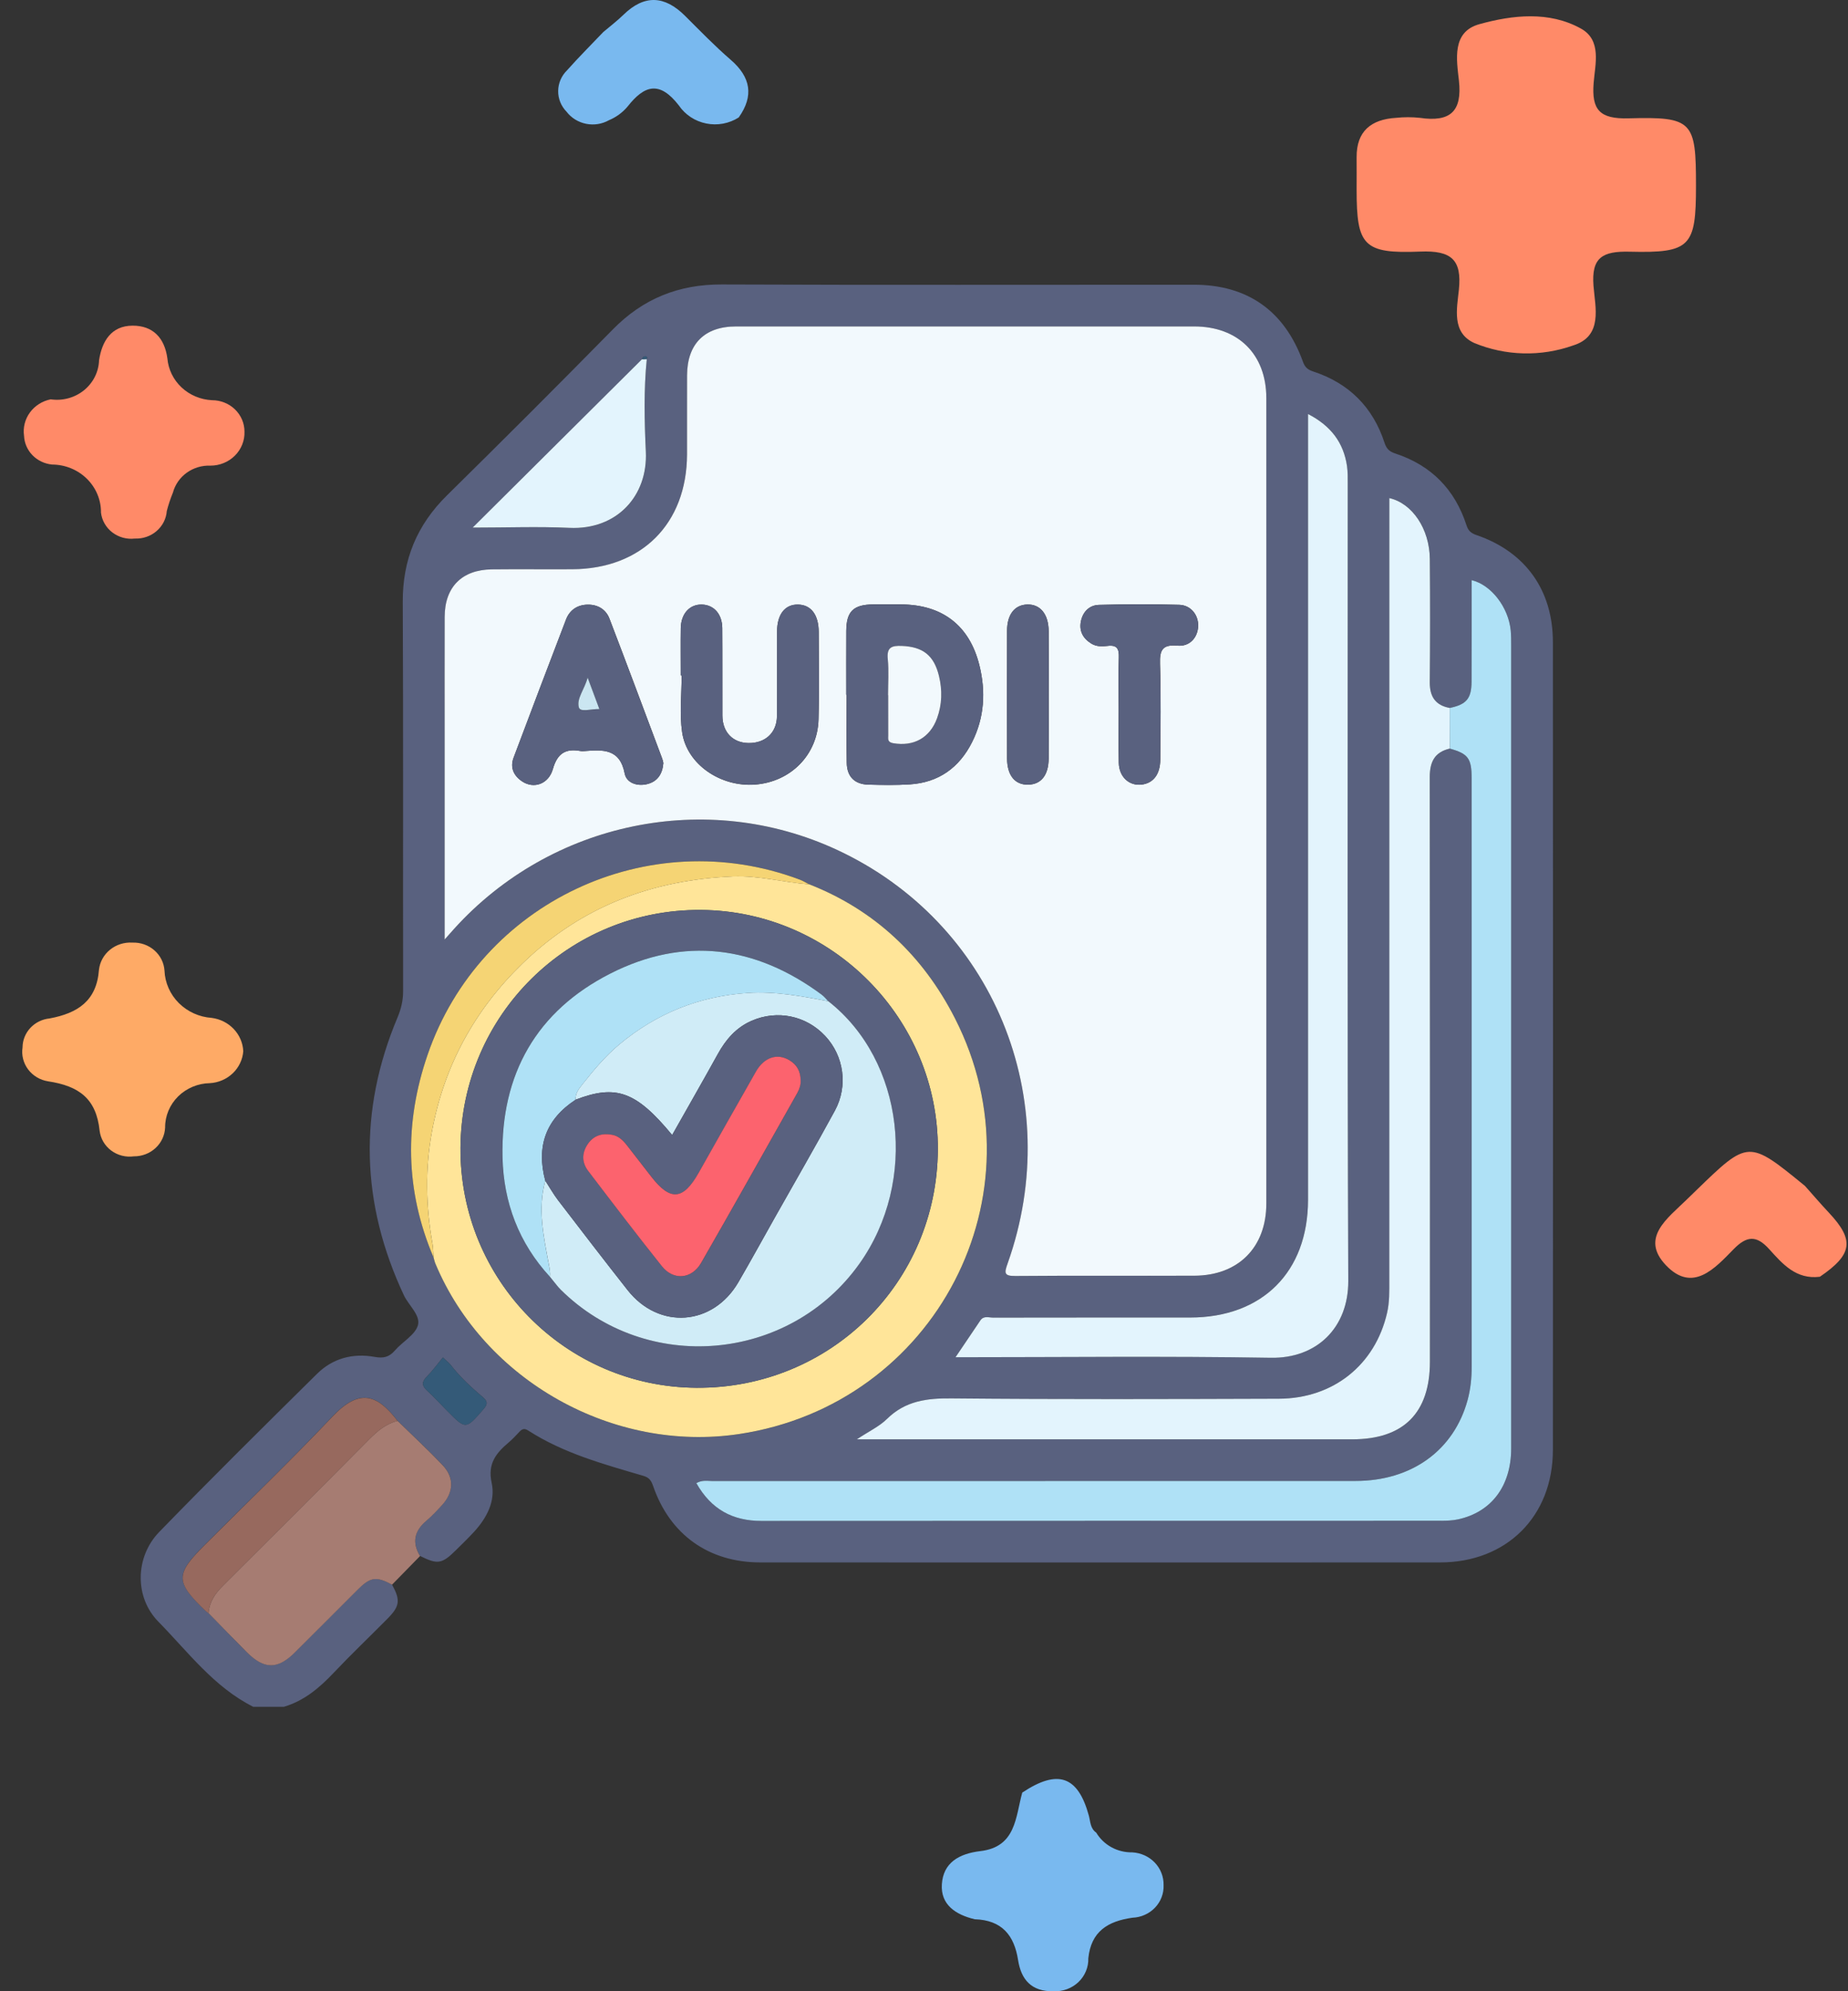 <svg width="78" height="84" viewBox="0 0 78 84" fill="none" xmlns="http://www.w3.org/2000/svg">
<rect x="0" y="0" width="78" height="84" fill="#333333" stroke="none"/>
<path d="M41.141 80.964C40.334 80.772 39.697 80.35 39.754 79.486C39.813 78.582 40.47 78.197 41.382 78.089C42.888 77.911 42.862 76.649 43.147 75.621C44.644 74.624 45.497 74.913 45.957 76.59C46.027 76.847 46.013 77.13 46.269 77.309C46.422 77.566 46.644 77.779 46.911 77.926C47.179 78.073 47.482 78.147 47.789 78.142C48.152 78.161 48.493 78.315 48.74 78.573C48.987 78.831 49.12 79.172 49.112 79.523C49.119 79.697 49.091 79.871 49.029 80.034C48.967 80.197 48.872 80.347 48.75 80.475C48.628 80.602 48.482 80.706 48.318 80.778C48.155 80.851 47.979 80.892 47.799 80.899C46.755 81.046 46.05 81.48 45.935 82.615C45.941 82.8 45.906 82.984 45.834 83.156C45.763 83.328 45.655 83.484 45.519 83.614C45.382 83.744 45.219 83.846 45.04 83.912C44.861 83.978 44.67 84.009 44.479 84.001C43.522 84.025 43.098 83.496 42.971 82.685C42.808 81.644 42.292 80.999 41.141 80.964Z" fill="#79B9EF"/>
<path d="M76.813 53.86C75.803 53.985 75.236 53.315 74.673 52.695C74.132 52.095 73.723 52.133 73.169 52.7C72.385 53.501 71.445 54.559 70.317 53.376C69.213 52.22 70.385 51.395 71.183 50.614C71.317 50.482 71.453 50.352 71.587 50.222C73.797 48.08 73.797 48.08 76.182 50.027C76.517 50.402 76.843 50.784 77.188 51.151C78.281 52.313 78.198 52.916 76.813 53.86Z" fill="#FF8A68"/>
<path d="M10.268 44.344C10.242 44.696 10.085 45.027 9.826 45.275C9.567 45.523 9.224 45.672 8.86 45.693C8.354 45.702 7.871 45.904 7.517 46.254C7.163 46.605 6.966 47.076 6.969 47.566C6.955 47.895 6.81 48.205 6.564 48.431C6.318 48.658 5.99 48.783 5.651 48.78C5.482 48.803 5.311 48.793 5.147 48.752C4.982 48.71 4.828 48.636 4.693 48.536C4.559 48.435 4.446 48.31 4.362 48.167C4.278 48.023 4.225 47.865 4.205 47.702C4.064 46.347 3.337 45.812 2.026 45.615C1.688 45.561 1.387 45.38 1.186 45.112C0.985 44.844 0.901 44.51 0.952 44.183C0.954 43.879 1.071 43.587 1.282 43.362C1.492 43.136 1.781 42.994 2.093 42.963C3.281 42.741 4.079 42.224 4.177 40.909C4.215 40.579 4.382 40.276 4.645 40.063C4.908 39.85 5.245 39.743 5.587 39.764C5.928 39.751 6.261 39.867 6.514 40.088C6.768 40.309 6.922 40.617 6.943 40.947C6.964 41.459 7.179 41.945 7.547 42.313C7.915 42.681 8.411 42.904 8.939 42.94C9.295 42.987 9.624 43.153 9.866 43.409C10.109 43.666 10.251 43.996 10.268 44.344Z" fill="#FEAA66"/>
<path d="M25.464 1.351C25.75 1.109 26.05 0.881 26.317 0.621C27.204 -0.242 28.056 -0.185 28.912 0.666C29.543 1.294 30.164 1.937 30.838 2.519C31.692 3.256 31.825 4.045 31.18 4.955C30.98 5.083 30.755 5.171 30.52 5.215C30.284 5.258 30.042 5.257 29.808 5.209C29.573 5.162 29.35 5.071 29.152 4.94C28.954 4.809 28.784 4.642 28.653 4.448C27.844 3.405 27.207 3.579 26.488 4.496C26.278 4.746 26.009 4.943 25.703 5.071C25.412 5.235 25.069 5.288 24.739 5.223C24.409 5.157 24.116 4.977 23.915 4.715C23.683 4.478 23.555 4.164 23.559 3.837C23.562 3.511 23.697 3.198 23.934 2.966C24.424 2.414 24.952 1.89 25.464 1.351Z" fill="#79B9EF"/>
<path d="M2.14 16.846C2.388 16.882 2.642 16.867 2.883 16.801C3.125 16.736 3.35 16.621 3.542 16.466C3.735 16.31 3.892 16.117 4.002 15.898C4.112 15.68 4.173 15.441 4.181 15.199C4.304 14.392 4.698 13.742 5.595 13.738C6.448 13.735 6.946 14.243 7.065 15.12C7.105 15.585 7.318 16.021 7.665 16.345C8.012 16.669 8.469 16.86 8.951 16.883C9.131 16.883 9.309 16.917 9.475 16.984C9.641 17.05 9.792 17.148 9.919 17.271C10.046 17.395 10.147 17.541 10.216 17.702C10.284 17.863 10.319 18.035 10.319 18.209C10.325 18.396 10.293 18.581 10.223 18.755C10.154 18.928 10.049 19.087 9.915 19.221C9.781 19.354 9.621 19.461 9.444 19.533C9.267 19.606 9.076 19.643 8.884 19.643C8.526 19.629 8.173 19.733 7.885 19.94C7.597 20.146 7.39 20.442 7.3 20.778C7.195 21.032 7.108 21.292 7.04 21.557C7.016 21.883 6.861 22.187 6.608 22.404C6.356 22.621 6.026 22.734 5.689 22.719C5.52 22.739 5.35 22.726 5.187 22.681C5.024 22.636 4.872 22.561 4.74 22.459C4.607 22.357 4.497 22.231 4.415 22.088C4.333 21.944 4.281 21.787 4.262 21.624C4.265 21.36 4.214 21.097 4.111 20.852C4.009 20.607 3.857 20.383 3.665 20.195C3.473 20.006 3.245 19.857 2.993 19.754C2.741 19.651 2.47 19.598 2.197 19.597C1.883 19.566 1.59 19.427 1.373 19.206C1.156 18.984 1.029 18.694 1.015 18.388C0.965 18.041 1.053 17.688 1.262 17.402C1.471 17.115 1.785 16.917 2.14 16.846Z" fill="#FF8A68"/>
<path d="M71.584 7.839C71.584 10.4 71.359 10.681 68.791 10.618C67.63 10.588 67.165 10.866 67.258 12.058C67.329 12.966 67.668 14.18 66.398 14.573C65.042 15.055 63.547 15.018 62.22 14.467C61.263 14.028 61.495 13.015 61.576 12.225C61.706 10.966 61.273 10.558 59.943 10.613C57.545 10.711 57.261 10.357 57.26 8.012C57.26 7.551 57.264 7.09 57.26 6.629C57.254 5.545 57.859 5.035 58.928 4.971C59.26 4.936 59.594 4.936 59.926 4.971C61.221 5.163 61.721 4.693 61.578 3.4C61.48 2.516 61.268 1.343 62.444 1.019C63.842 0.633 65.381 0.459 66.727 1.205C67.617 1.698 67.325 2.712 67.264 3.502C67.176 4.621 67.506 5.028 68.74 4.992C71.451 4.917 71.585 5.115 71.584 7.839Z" fill="#FF8A68"/>
<g clip-path="url(#clip0_2393_1195)">
<path d="M16.548 66.848C16.907 67.506 16.878 67.755 16.353 68.287C15.598 69.049 14.82 69.79 14.084 70.567C13.483 71.203 12.836 71.749 11.98 72.002C11.55 72.002 11.121 72.002 10.691 72.002C9.029 71.169 7.939 69.688 6.683 68.409C5.672 67.381 5.7 65.678 6.719 64.628C8.907 62.374 11.144 60.165 13.38 57.956C14.045 57.298 14.894 57.075 15.809 57.24C16.176 57.307 16.423 57.256 16.668 56.97C16.985 56.601 17.52 56.319 17.639 55.908C17.759 55.486 17.25 55.072 17.046 54.638C15.231 50.77 15.12 46.864 16.779 42.921C16.932 42.555 17.017 42.198 17.015 41.796C17.006 36.33 17.026 30.864 17 25.398C16.99 23.612 17.599 22.145 18.866 20.897C21.216 18.582 23.553 16.251 25.865 13.898C27.143 12.597 28.646 11.992 30.472 12C37.11 12.028 43.748 12.009 50.386 12.011C52.656 12.011 54.219 13.114 54.996 15.264C55.075 15.485 55.188 15.593 55.424 15.67C56.933 16.163 57.95 17.176 58.44 18.685C58.526 18.95 58.662 19.055 58.895 19.132C60.409 19.63 61.409 20.648 61.898 22.161C61.973 22.392 62.09 22.494 62.322 22.573C64.382 23.278 65.544 24.895 65.544 27.085C65.55 38.447 65.552 49.809 65.544 61.171C65.542 63.972 63.586 65.911 60.785 65.911C51.22 65.915 41.653 65.915 32.087 65.911C29.913 65.909 28.277 64.739 27.568 62.691C27.491 62.471 27.412 62.335 27.163 62.261C25.484 61.768 23.789 61.31 22.294 60.346C22.153 60.255 22.049 60.268 21.936 60.387C21.789 60.543 21.644 60.702 21.48 60.841C20.949 61.291 20.571 61.733 20.752 62.555C20.922 63.327 20.543 64.039 20.004 64.625C19.766 64.883 19.513 65.128 19.263 65.375C18.654 65.981 18.476 66.01 17.729 65.637C17.381 65.062 17.49 64.576 17.998 64.148C18.235 63.948 18.448 63.717 18.659 63.488C19.149 62.953 19.182 62.333 18.69 61.814C18.076 61.166 17.418 60.558 16.779 59.934C15.94 58.848 15.2 58.52 14.03 59.755C12.272 61.61 10.427 63.383 8.62 65.19C7.398 66.412 7.403 66.731 8.66 67.94C8.703 67.981 8.753 68.012 8.798 68.046C9.342 68.601 9.879 69.16 10.429 69.708C11.144 70.422 11.716 70.425 12.43 69.719C13.327 68.83 14.216 67.932 15.111 67.043C15.639 66.521 15.883 66.492 16.548 66.848ZM27.301 15.146C27.326 15.089 27.318 15.036 27.249 15.032C27.173 15.029 27.11 15.067 27.099 15.156C24.742 17.499 22.383 19.842 19.952 22.259C21.407 22.259 22.725 22.209 24.037 22.27C26.032 22.364 27.349 20.927 27.262 19.058C27.199 17.758 27.17 16.449 27.301 15.146ZM34.162 37.306C34.025 37.238 33.893 37.156 33.751 37.103C27.377 34.718 20.263 38.053 18.049 44.494C17.062 47.364 17.101 50.226 18.299 53.043C18.327 53.135 18.346 53.23 18.384 53.319C20.451 58.251 25.895 61.297 31.208 60.496C39.499 59.245 44.105 50.393 40.306 42.954C38.964 40.329 36.938 38.397 34.162 37.306ZM61.188 29.864C60.592 29.755 60.346 29.394 60.351 28.792C60.365 27.055 60.367 25.316 60.353 23.579C60.342 22.311 59.611 21.231 58.644 21.011C58.644 21.228 58.644 21.442 58.644 21.656C58.644 32.434 58.644 43.212 58.642 53.989C58.642 54.456 58.653 54.927 58.548 55.388C58.047 57.573 56.281 58.996 53.983 59.004C49.375 59.02 44.768 59.034 40.159 58.99C39.122 58.981 38.218 59.095 37.444 59.854C37.119 60.172 36.682 60.376 36.168 60.718C36.521 60.718 36.694 60.718 36.868 60.718C43.604 60.718 50.34 60.718 57.077 60.718C59.243 60.718 60.357 59.605 60.357 57.442C60.357 49.221 60.362 41.001 60.349 32.782C60.348 32.143 60.549 31.728 61.191 31.579C61.966 31.795 62.115 31.99 62.115 32.828C62.116 41.107 62.115 49.385 62.116 57.665C62.116 58.137 62.069 58.601 61.946 59.054C61.37 61.177 59.586 62.472 57.216 62.474C48.175 62.477 39.135 62.474 30.093 62.478C29.875 62.478 29.641 62.421 29.391 62.566C30.014 63.67 30.92 64.161 32.139 64.161C41.687 64.155 51.236 64.158 60.785 64.155C61.037 64.155 61.296 64.148 61.541 64.095C62.958 63.788 63.785 62.683 63.785 61.097C63.786 49.81 63.786 38.525 63.785 27.238C63.785 27.024 63.785 26.807 63.764 26.594C63.668 25.613 62.938 24.67 62.113 24.473C62.113 25.902 62.118 27.327 62.112 28.752C62.108 29.47 61.896 29.717 61.188 29.864ZM18.766 39.633C18.962 39.414 19.063 39.301 19.165 39.189C23.266 34.657 29.825 33.302 35.321 35.85C41.917 38.909 44.999 46.361 42.528 53.307C42.389 53.697 42.367 53.833 42.857 53.83C45.376 53.81 47.895 53.827 50.414 53.819C52.263 53.813 53.448 52.622 53.449 50.773C53.452 39.448 53.452 28.124 53.449 16.798C53.449 14.95 52.26 13.773 50.401 13.773C43.957 13.772 37.515 13.772 31.07 13.773C29.742 13.773 29.007 14.504 28.999 15.834C28.993 16.946 29 18.06 28.997 19.172C28.985 22.093 27.087 23.996 24.161 24.017C23.028 24.024 21.895 24.009 20.763 24.021C19.496 24.035 18.771 24.767 18.768 26.027C18.763 27.668 18.766 29.308 18.766 30.948C18.766 33.793 18.766 36.639 18.766 39.633ZM55.208 17.463C55.208 17.758 55.208 17.966 55.208 18.172C55.208 28.986 55.208 39.801 55.208 50.615C55.208 53.657 53.284 55.577 50.233 55.578C47.461 55.58 44.688 55.577 41.917 55.583C41.736 55.583 41.519 55.494 41.38 55.698C41.037 56.201 40.698 56.706 40.33 57.253C44.819 57.253 49.231 57.201 53.641 57.276C55.574 57.309 56.916 56.011 56.908 54.03C56.861 42.826 56.886 31.622 56.885 20.417C56.885 20.164 56.889 19.906 56.853 19.658C56.708 18.668 56.175 17.962 55.208 17.463ZM18.693 57.265C18.462 57.545 18.257 57.828 18.015 58.073C17.804 58.287 17.793 58.446 18.017 58.653C18.317 58.931 18.595 59.232 18.882 59.523C19.663 60.31 19.658 60.305 20.396 59.457C20.571 59.255 20.607 59.132 20.379 58.938C19.888 58.523 19.415 58.089 19.02 57.575C18.962 57.501 18.882 57.445 18.693 57.265Z" fill="#59617F"/>
<path d="M16.548 66.849C15.883 66.493 15.639 66.524 15.113 67.047C14.218 67.938 13.329 68.834 12.432 69.723C11.72 70.429 11.146 70.426 10.431 69.712C9.882 69.164 9.343 68.605 8.8 68.05C8.836 67.575 9.084 67.217 9.412 66.891C11.471 64.838 13.53 62.785 15.577 60.722C15.927 60.369 16.291 60.062 16.78 59.938C17.419 60.562 18.076 61.17 18.69 61.818C19.181 62.337 19.148 62.959 18.659 63.492C18.448 63.721 18.236 63.952 17.998 64.152C17.489 64.58 17.381 65.066 17.729 65.641C17.334 66.044 16.941 66.446 16.548 66.849Z" fill="#A67C72"/>
<path d="M18.767 39.633C18.767 36.642 18.767 33.794 18.767 30.946C18.767 29.305 18.764 27.665 18.768 26.025C18.771 24.764 19.496 24.033 20.763 24.019C21.896 24.006 23.028 24.022 24.161 24.014C27.087 23.995 28.987 22.091 28.998 19.17C29.002 18.057 28.993 16.944 28.999 15.831C29.007 14.502 29.741 13.771 31.071 13.771C37.515 13.769 43.957 13.769 50.401 13.771C52.261 13.771 53.449 14.949 53.449 16.795C53.451 28.12 53.453 39.444 53.449 50.77C53.449 52.62 52.265 53.81 50.414 53.816C47.896 53.824 45.376 53.807 42.858 53.828C42.367 53.832 42.389 53.696 42.528 53.304C44.999 46.358 41.917 38.907 35.321 35.848C29.826 33.3 23.266 34.654 19.165 39.186C19.064 39.3 18.963 39.414 18.767 39.633ZM35.718 29.308C35.723 29.308 35.729 29.308 35.734 29.308C35.734 30.265 35.721 31.222 35.739 32.178C35.748 32.763 36.071 33.084 36.646 33.1C37.232 33.116 37.819 33.127 38.402 33.089C39.617 33.011 40.488 32.385 41.028 31.308C41.55 30.271 41.612 29.171 41.336 28.059C40.919 26.384 39.771 25.506 38.032 25.497C37.641 25.495 37.251 25.494 36.86 25.497C36.021 25.503 35.724 25.789 35.718 26.614C35.714 27.512 35.718 28.41 35.718 29.308ZM28.732 28.493C28.744 28.493 28.759 28.493 28.771 28.493C28.771 29.293 28.677 30.105 28.791 30.89C28.988 32.244 30.413 33.211 31.875 33.098C33.373 32.983 34.506 31.846 34.548 30.354C34.583 29.124 34.561 27.893 34.556 26.664C34.553 25.933 34.231 25.514 33.683 25.505C33.134 25.495 32.802 25.914 32.798 26.639C32.794 27.829 32.805 29.021 32.794 30.212C32.788 30.91 32.302 31.357 31.594 31.347C30.93 31.339 30.493 30.886 30.491 30.19C30.486 28.96 30.497 27.729 30.486 26.5C30.482 25.909 30.136 25.523 29.635 25.505C29.113 25.486 28.743 25.887 28.734 26.504C28.724 27.165 28.732 27.829 28.732 28.493ZM27.999 32.189C27.987 32.138 27.974 32.06 27.946 31.988C27.209 30.024 26.476 28.057 25.725 26.098C25.572 25.698 25.222 25.498 24.798 25.506C24.375 25.515 24.047 25.73 23.892 26.131C23.147 28.073 22.41 30.016 21.679 31.961C21.518 32.388 21.688 32.733 22.049 32.969C22.536 33.289 23.157 33.077 23.338 32.438C23.524 31.782 23.875 31.564 24.505 31.681C24.561 31.692 24.622 31.686 24.68 31.683C25.45 31.622 26.167 31.58 26.367 32.628C26.445 33.033 26.904 33.186 27.331 33.073C27.753 32.964 27.963 32.648 27.999 32.189ZM47.218 29.902C47.218 30.661 47.205 31.422 47.222 32.181C47.236 32.775 47.661 33.161 48.186 33.098C48.678 33.039 48.969 32.669 48.974 32.041C48.983 30.697 49.005 29.351 48.963 28.009C48.944 27.432 49.055 27.178 49.699 27.237C50.212 27.284 50.551 26.9 50.572 26.42C50.592 25.95 50.267 25.528 49.772 25.514C48.642 25.483 47.511 25.486 46.383 25.517C45.98 25.528 45.702 25.808 45.623 26.214C45.543 26.618 45.709 26.932 46.063 27.149C46.279 27.282 46.518 27.278 46.744 27.248C47.147 27.196 47.238 27.368 47.224 27.738C47.197 28.459 47.216 29.18 47.218 29.902ZM44.264 29.31C44.264 28.413 44.27 27.518 44.262 26.622C44.256 25.908 43.907 25.486 43.359 25.501C42.828 25.517 42.508 25.917 42.506 26.61C42.5 28.402 42.5 30.196 42.506 31.988C42.509 32.716 42.843 33.117 43.406 33.102C43.946 33.086 44.256 32.7 44.262 31.999C44.27 31.104 44.262 30.207 44.264 29.31Z" fill="#F2F9FD"/>
<path d="M61.188 29.865C61.894 29.719 62.108 29.472 62.111 28.752C62.117 27.327 62.113 25.902 62.113 24.473C62.938 24.669 63.667 25.613 63.764 26.594C63.784 26.807 63.784 27.024 63.784 27.238C63.786 38.525 63.786 49.81 63.784 61.097C63.784 62.683 62.956 63.787 61.541 64.095C61.296 64.148 61.038 64.154 60.785 64.154C51.237 64.158 41.688 64.154 32.139 64.161C30.92 64.161 30.014 63.67 29.391 62.566C29.641 62.422 29.875 62.478 30.092 62.478C39.133 62.475 48.173 62.477 57.215 62.474C59.585 62.474 61.371 61.178 61.946 59.054C62.069 58.599 62.116 58.135 62.116 57.665C62.114 49.385 62.114 41.107 62.114 32.827C62.114 31.99 61.966 31.795 61.191 31.579C61.19 31.009 61.19 30.437 61.188 29.865Z" fill="#AFE1F6"/>
<path d="M34.162 37.306C36.936 38.397 38.964 40.329 40.304 42.952C44.104 50.39 39.497 59.243 31.206 60.494C25.893 61.296 20.45 58.249 18.382 53.317C18.344 53.23 18.326 53.133 18.298 53.041C18.284 52.847 18.288 52.652 18.254 52.463C17.97 50.879 17.941 49.282 18.235 47.711C18.747 44.961 20.027 42.61 22.052 40.646C24.537 38.237 27.527 37.116 30.931 36.973C32.022 36.928 33.082 37.225 34.162 37.306ZM39.584 48.504C39.62 42.98 35.112 38.422 29.578 38.386C24.003 38.35 19.474 42.827 19.436 48.413C19.399 53.977 23.858 58.51 29.4 58.543C35.031 58.576 39.548 54.125 39.584 48.504Z" fill="#FFE599"/>
<path d="M61.189 29.865C61.189 30.437 61.189 31.008 61.189 31.58C60.548 31.73 60.347 32.144 60.347 32.783C60.359 41.003 60.356 49.224 60.354 57.443C60.354 59.606 59.24 60.718 57.074 60.718C50.337 60.718 43.601 60.718 36.865 60.718C36.691 60.718 36.518 60.718 36.165 60.718C36.681 60.376 37.118 60.173 37.441 59.855C38.215 59.095 39.119 58.981 40.157 58.991C44.764 59.035 49.372 59.02 53.98 59.005C56.279 58.997 58.042 57.574 58.545 55.388C58.652 54.926 58.639 54.457 58.639 53.99C58.641 43.212 58.641 32.435 58.641 21.657C58.641 21.443 58.641 21.229 58.641 21.012C59.608 21.23 60.339 22.311 60.35 23.58C60.365 25.317 60.364 27.056 60.348 28.793C60.347 29.395 60.592 29.755 61.189 29.865Z" fill="#E3F4FD"/>
<path d="M55.209 17.465C56.174 17.963 56.708 18.669 56.854 19.66C56.89 19.91 56.885 20.166 56.885 20.419C56.886 31.623 56.863 42.827 56.908 54.032C56.916 56.013 55.574 57.311 53.642 57.278C49.232 57.203 44.82 57.255 40.33 57.255C40.699 56.708 41.038 56.203 41.38 55.7C41.52 55.494 41.736 55.584 41.917 55.584C44.689 55.578 47.462 55.581 50.233 55.58C53.282 55.578 55.207 53.658 55.209 50.617C55.21 39.803 55.209 28.988 55.209 18.174C55.209 17.968 55.209 17.76 55.209 17.465Z" fill="#E3F4FD"/>
<path d="M27.3 15.145C27.169 16.447 27.199 17.757 27.26 19.056C27.347 20.925 26.03 22.362 24.035 22.268C22.723 22.207 21.406 22.257 19.95 22.257C22.381 19.841 24.74 17.497 27.097 15.154C27.165 15.151 27.232 15.148 27.3 15.145Z" fill="#E3F4FD"/>
<path d="M34.162 37.308C33.083 37.227 32.022 36.93 30.931 36.975C27.527 37.118 24.537 38.239 22.052 40.648C20.026 42.612 18.748 44.963 18.235 47.713C17.942 49.284 17.97 50.881 18.254 52.465C18.288 52.654 18.284 52.851 18.298 53.043C17.099 50.226 17.061 47.364 18.048 44.495C20.263 38.053 27.376 34.718 33.75 37.104C33.893 37.158 34.026 37.24 34.162 37.308Z" fill="#F5D474"/>
<path d="M16.779 59.939C16.291 60.065 15.927 60.37 15.577 60.723C13.53 62.786 11.471 64.839 9.412 66.892C9.084 67.219 8.836 67.576 8.8 68.051C8.753 68.015 8.703 67.986 8.662 67.945C7.403 66.736 7.398 66.417 8.622 65.195C10.429 63.388 12.274 61.615 14.031 59.761C15.2 58.525 15.939 58.853 16.779 59.939Z" fill="#97695E"/>
<path d="M18.693 57.266C18.884 57.445 18.962 57.503 19.02 57.577C19.415 58.089 19.888 58.525 20.379 58.94C20.607 59.133 20.571 59.258 20.396 59.459C19.659 60.307 19.665 60.312 18.882 59.525C18.595 59.234 18.317 58.932 18.017 58.654C17.793 58.447 17.803 58.289 18.015 58.075C18.257 57.828 18.462 57.544 18.693 57.266Z" fill="#345A78"/>
<path d="M27.301 15.146C27.234 15.149 27.167 15.152 27.1 15.155C27.11 15.066 27.173 15.028 27.25 15.031C27.317 15.035 27.326 15.088 27.301 15.146Z" fill="#345A78"/>
<path d="M35.718 29.31C35.718 28.411 35.714 27.513 35.72 26.615C35.726 25.79 36.023 25.504 36.862 25.498C37.253 25.495 37.643 25.496 38.034 25.498C39.771 25.507 40.919 26.385 41.338 28.06C41.616 29.172 41.552 30.272 41.03 31.309C40.489 32.384 39.619 33.011 38.404 33.09C37.82 33.128 37.232 33.117 36.648 33.101C36.073 33.086 35.75 32.764 35.74 32.179C35.723 31.223 35.736 30.266 35.736 29.31C35.729 29.31 35.725 29.31 35.718 29.31ZM37.482 29.324C37.485 29.324 37.487 29.324 37.49 29.324C37.49 29.889 37.489 30.455 37.492 31.02C37.493 31.166 37.451 31.306 37.698 31.35C38.56 31.502 39.251 31.13 39.554 30.297C39.766 29.713 39.78 29.118 39.633 28.515C39.421 27.646 38.954 27.285 38.065 27.248C37.638 27.23 37.423 27.302 37.473 27.802C37.521 28.305 37.482 28.816 37.482 29.324Z" fill="#59617F"/>
<path d="M28.732 28.492C28.732 27.828 28.724 27.164 28.733 26.5C28.742 25.883 29.113 25.482 29.634 25.501C30.136 25.518 30.481 25.905 30.486 26.496C30.495 27.725 30.486 28.956 30.491 30.186C30.492 30.883 30.93 31.335 31.593 31.343C32.301 31.353 32.787 30.906 32.793 30.208C32.804 29.017 32.793 27.825 32.798 26.635C32.801 25.91 33.134 25.491 33.682 25.501C34.231 25.51 34.552 25.929 34.556 26.66C34.56 27.889 34.582 29.12 34.548 30.35C34.505 31.842 33.373 32.979 31.875 33.095C30.414 33.207 28.988 32.242 28.791 30.886C28.677 30.103 28.771 29.289 28.771 28.489C28.758 28.492 28.744 28.492 28.732 28.492Z" fill="#59617F"/>
<path d="M27.999 32.19C27.963 32.649 27.752 32.965 27.328 33.075C26.902 33.186 26.443 33.033 26.365 32.63C26.163 31.582 25.448 31.624 24.677 31.685C24.62 31.69 24.559 31.695 24.502 31.684C23.873 31.566 23.521 31.784 23.335 32.44C23.154 33.079 22.534 33.291 22.047 32.971C21.686 32.735 21.517 32.39 21.676 31.963C22.407 30.017 23.146 28.073 23.89 26.133C24.045 25.73 24.373 25.516 24.796 25.508C25.22 25.499 25.569 25.7 25.723 26.1C26.474 28.059 27.207 30.026 27.944 31.99C27.974 32.06 27.986 32.138 27.999 32.19ZM25.298 29.915C25.135 29.481 24.99 29.092 24.802 28.59C24.666 29.098 24.329 29.467 24.432 29.846C24.493 30.062 24.945 29.907 25.298 29.915Z" fill="#59617F"/>
<path d="M47.216 29.901C47.216 29.181 47.197 28.459 47.222 27.739C47.235 27.369 47.146 27.197 46.743 27.248C46.516 27.276 46.277 27.282 46.062 27.15C45.707 26.931 45.541 26.619 45.621 26.214C45.701 25.808 45.979 25.53 46.382 25.517C47.511 25.486 48.642 25.483 49.77 25.514C50.266 25.528 50.589 25.95 50.57 26.42C50.55 26.9 50.211 27.284 49.697 27.237C49.053 27.179 48.943 27.433 48.961 28.009C49.003 29.352 48.98 30.698 48.972 32.041C48.968 32.667 48.677 33.039 48.185 33.099C47.658 33.161 47.233 32.775 47.221 32.182C47.204 31.421 47.218 30.66 47.216 29.901Z" fill="#59617F"/>
<path d="M44.262 29.309C44.262 30.206 44.268 31.101 44.261 31.998C44.254 32.699 43.945 33.085 43.404 33.101C42.842 33.116 42.506 32.715 42.505 31.987C42.498 30.195 42.498 28.401 42.505 26.61C42.508 25.918 42.828 25.516 43.358 25.5C43.906 25.485 44.254 25.907 44.261 26.62C44.268 27.517 44.264 28.414 44.262 29.309Z" fill="#59617F"/>
<path d="M39.584 48.505C39.548 54.126 35.03 58.579 29.399 58.544C23.857 58.511 19.397 53.978 19.435 48.415C19.472 42.83 24.001 38.351 29.577 38.387C35.112 38.423 39.62 42.981 39.584 48.505ZM23.204 53.853C23.245 53.903 23.286 53.954 23.326 54.004C23.439 54.137 23.54 54.281 23.664 54.403C27.287 57.99 33.3 57.472 36.264 53.32C38.761 49.825 38.163 44.747 34.96 42.236C34.865 42.141 34.78 42.032 34.674 41.953C31.883 39.888 28.866 39.495 25.768 41.065C22.65 42.644 21.131 45.314 21.209 48.819C21.252 50.728 21.898 52.438 23.212 53.861L23.204 53.853Z" fill="#59617F"/>
<path d="M37.482 29.323C37.482 28.815 37.521 28.304 37.471 27.803C37.421 27.303 37.638 27.231 38.063 27.248C38.953 27.284 39.421 27.645 39.632 28.515C39.778 29.12 39.764 29.713 39.552 30.298C39.249 31.13 38.56 31.502 37.696 31.351C37.449 31.307 37.49 31.166 37.49 31.021C37.487 30.456 37.488 29.89 37.488 29.325C37.487 29.323 37.485 29.323 37.482 29.323Z" fill="#F2F9FD"/>
<path d="M25.298 29.912C24.945 29.904 24.492 30.059 24.432 29.842C24.329 29.464 24.667 29.094 24.803 28.586C24.99 29.089 25.135 29.478 25.298 29.912Z" fill="#CBE6F1"/>
<path d="M34.962 42.237C38.164 44.746 38.762 49.826 36.266 53.321C33.299 57.473 27.286 57.99 23.665 54.404C23.542 54.282 23.44 54.138 23.328 54.005C23.287 53.955 23.247 53.904 23.206 53.854L23.214 53.861C23.232 53.687 23.2 53.521 23.167 53.347C22.948 52.176 22.686 51.003 23.015 49.806C23.193 50.083 23.356 50.371 23.554 50.631C24.526 51.901 25.501 53.169 26.491 54.425C27.814 56.103 30.089 55.938 31.167 54.087C31.697 53.177 32.201 52.255 32.717 51.339C33.559 49.845 34.418 48.362 35.236 46.856C35.805 45.81 35.619 44.548 34.833 43.706C34.027 42.842 32.806 42.59 31.723 43.062C31.065 43.349 30.633 43.855 30.294 44.469C29.666 45.604 29.02 46.728 28.37 47.88C26.847 46.036 26.002 45.736 24.293 46.391C24.281 46.138 24.415 45.95 24.563 45.764C25.046 45.158 25.532 44.565 26.137 44.06C27.714 42.746 29.512 42.023 31.557 41.887C32.714 41.811 33.837 42.022 34.962 42.237Z" fill="#D0ECF7"/>
<path d="M34.962 42.238C33.837 42.023 32.714 41.813 31.558 41.89C29.513 42.026 27.715 42.749 26.137 44.063C25.532 44.566 25.047 45.161 24.564 45.767C24.416 45.953 24.281 46.141 24.294 46.394C23.033 47.218 22.631 48.365 23.014 49.807C22.686 51.004 22.947 52.177 23.166 53.349C23.199 53.522 23.231 53.688 23.213 53.863C21.899 52.439 21.254 50.73 21.21 48.821C21.132 45.314 22.65 42.646 25.768 41.066C28.866 39.496 31.883 39.89 34.675 41.955C34.782 42.033 34.867 42.143 34.962 42.238Z" fill="#AFE1F6"/>
<path d="M23.205 53.852C23.246 53.902 23.286 53.953 23.327 54.003C23.286 53.953 23.246 53.903 23.205 53.852Z" fill="#AFE1F6"/>
<path d="M23.014 49.805C22.63 48.364 23.031 47.217 24.293 46.392C26.002 45.737 26.848 46.037 28.371 47.881C29.021 46.731 29.666 45.605 30.294 44.471C30.634 43.856 31.066 43.35 31.723 43.063C32.806 42.591 34.028 42.843 34.834 43.707C35.618 44.549 35.805 45.811 35.237 46.858C34.418 48.364 33.559 49.846 32.717 51.34C32.2 52.255 31.695 53.178 31.167 54.087C30.089 55.939 27.813 56.104 26.491 54.426C25.501 53.17 24.528 51.902 23.554 50.632C23.355 50.369 23.194 50.08 23.014 49.805ZM33.793 45.584C33.793 45.188 33.631 44.911 33.325 44.727C32.814 44.419 32.256 44.599 31.908 45.206C31.095 46.625 30.297 48.053 29.491 49.476C28.836 50.632 28.297 50.676 27.496 49.643C27.149 49.196 26.804 48.749 26.456 48.304C26.296 48.101 26.113 47.925 25.849 47.873C25.432 47.792 25.068 47.892 24.818 48.253C24.556 48.629 24.55 49.032 24.828 49.396C25.856 50.744 26.884 52.094 27.943 53.419C28.43 54.028 29.2 53.962 29.597 53.274C30.966 50.894 32.304 48.498 33.656 46.108C33.749 45.934 33.803 45.752 33.793 45.584Z" fill="#59617F"/>
<path d="M33.794 45.584C33.803 45.75 33.75 45.934 33.653 46.108C32.302 48.498 30.963 50.894 29.594 53.273C29.199 53.962 28.427 54.028 27.94 53.419C26.881 52.094 25.853 50.744 24.825 49.396C24.549 49.033 24.553 48.629 24.816 48.252C25.066 47.892 25.43 47.791 25.847 47.873C26.109 47.924 26.293 48.101 26.453 48.304C26.801 48.749 27.146 49.196 27.493 49.643C28.295 50.675 28.834 50.632 29.488 49.476C30.294 48.052 31.093 46.625 31.905 45.206C32.253 44.598 32.811 44.417 33.322 44.727C33.63 44.912 33.792 45.187 33.794 45.584Z" fill="#FC636E"/>
</g>
<defs>
<clipPath id="clip0_2393_1195">
<rect width="59.609" height="60" fill="white" transform="translate(5.938 12)"/>
</clipPath>
</defs>
</svg>
